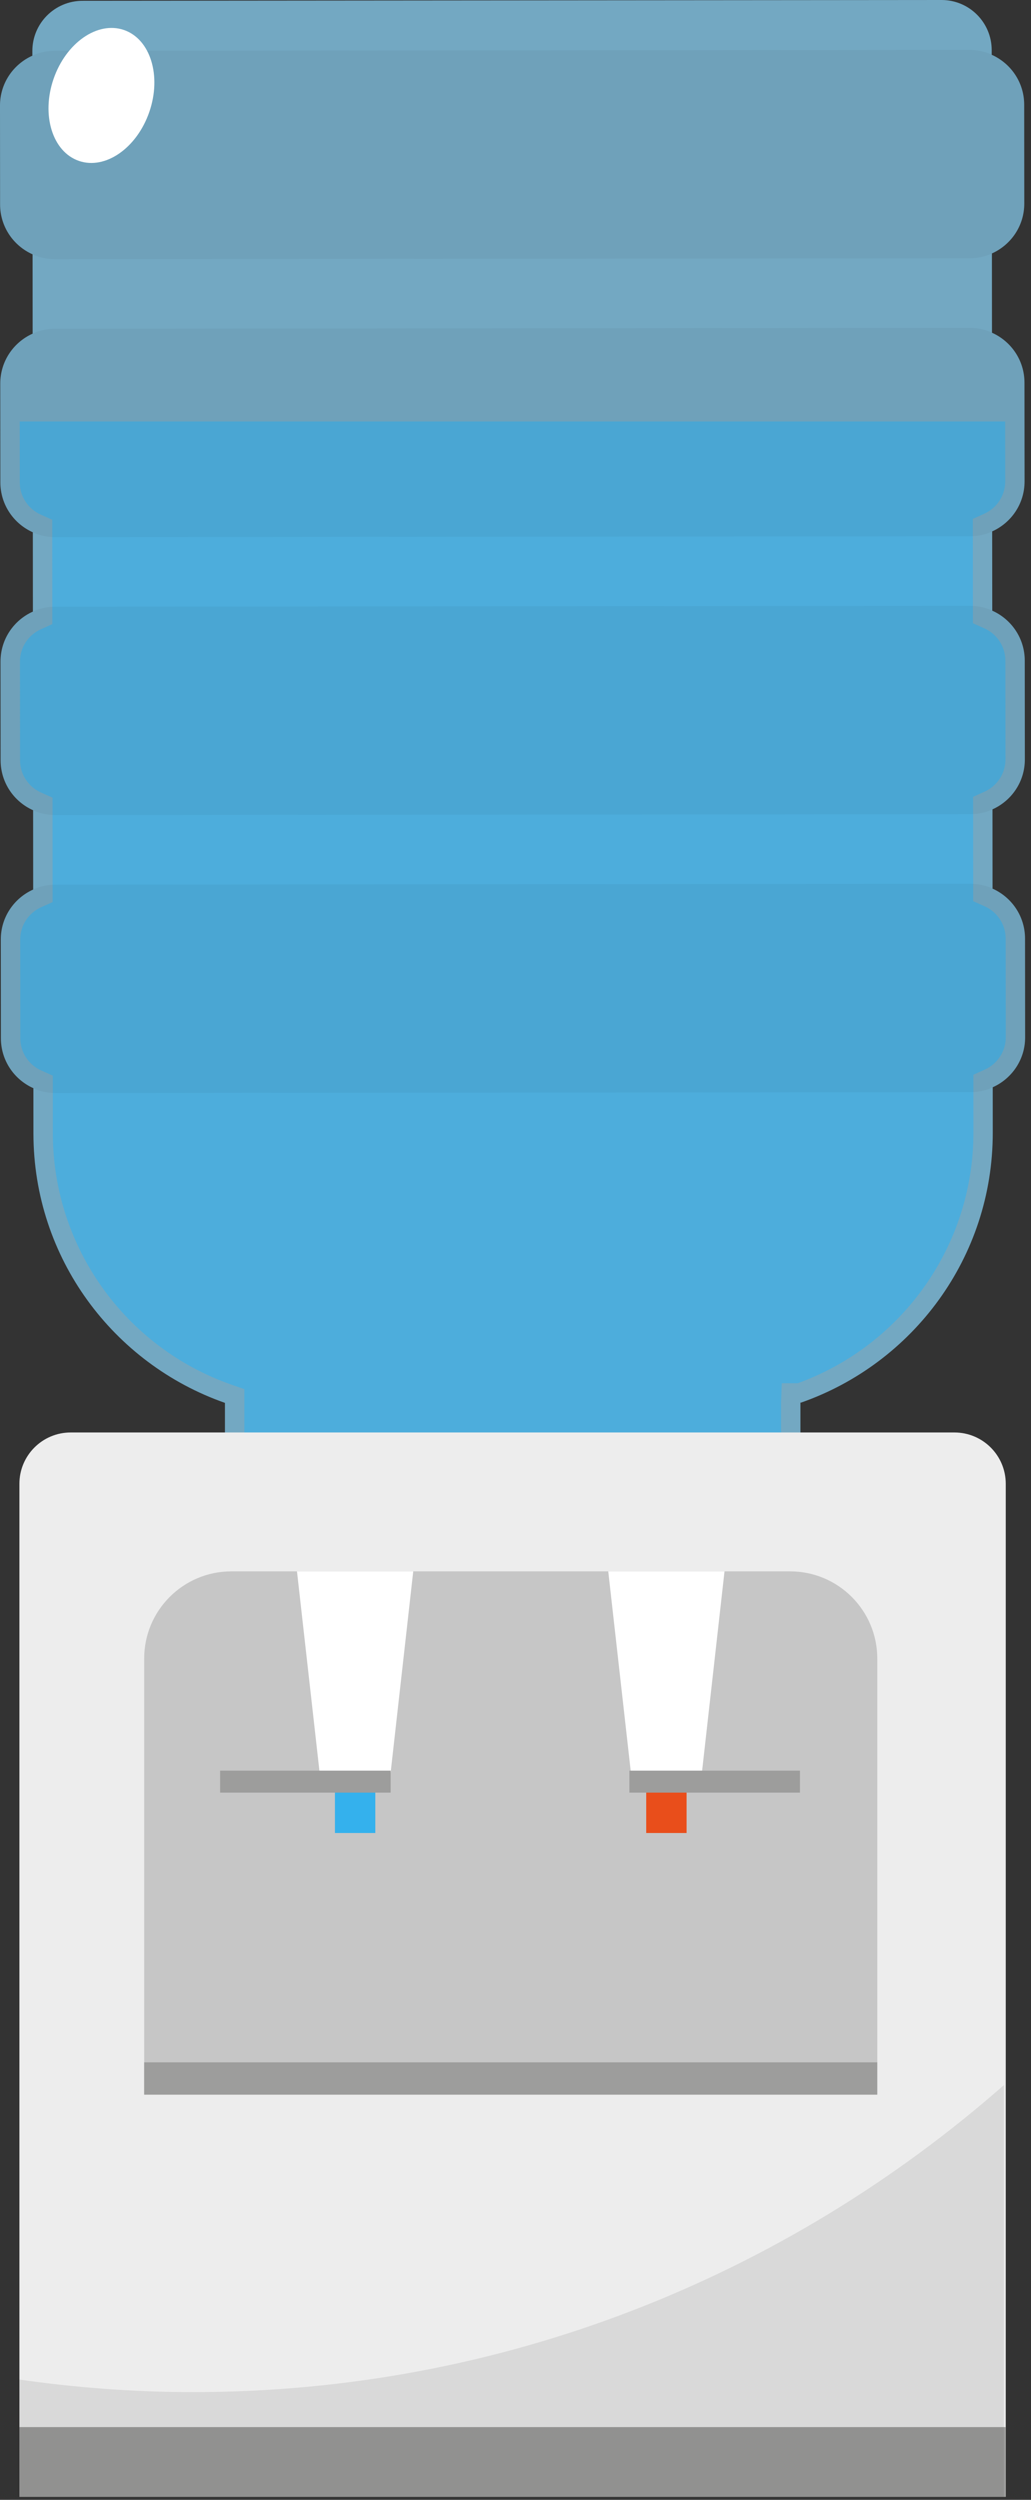 <svg width="33" height="80" viewBox="0 0 33 80" fill="none" xmlns="http://www.w3.org/2000/svg">
<rect x="0" y="0" width="33" height="80" fill="#333333" stroke="none"/>
<path opacity="0.7" d="M32.812 33.198L32.809 30.034C32.808 29.321 32.381 28.711 31.769 28.438L31.767 25.901C32.378 25.627 32.804 25.016 32.803 24.303L32.8 21.139C32.799 20.426 32.372 19.816 31.76 19.543L31.757 17.006C32.368 16.732 32.794 16.121 32.794 15.408L32.791 12.244C32.79 11.531 32.363 10.921 31.751 10.648L31.749 8.111C32.36 7.837 32.786 7.226 32.785 6.513L32.782 3.349C32.781 2.636 32.354 2.026 31.742 1.753V1.603C31.741 0.717 31.022 -0.001 30.136 1.04331e-06L2.639 0.026C1.753 0.027 1.035 0.746 1.036 1.632V1.782C0.425 2.056 -0.001 2.667 1.75678e-06 3.38L0.003 6.544C0.004 7.257 0.431 7.867 1.043 8.14L1.045 10.677C0.434 10.951 0.008 11.562 0.009 12.275L0.012 15.439C0.013 16.152 0.44 16.762 1.051 17.035L1.053 19.572C0.442 19.846 0.016 20.457 0.017 21.17L0.02 24.334C0.021 25.047 0.448 25.657 1.06 25.93L1.062 28.467C0.451 28.741 0.025 29.352 0.026 30.065L0.029 33.229C0.03 33.942 0.457 34.552 1.069 34.825L1.07 36.275C1.074 40.266 3.636 43.647 7.2 44.895V46.462H25.62V44.886H25.641C29.214 43.637 31.78 40.244 31.776 36.245L31.775 34.795C32.386 34.521 32.813 33.91 32.812 33.198Z" fill="#8FDAFF"/>
<path opacity="0.6" d="M31.517 29.004L31.15 28.84L31.147 25.5L31.513 25.335C31.921 25.152 32.184 24.747 32.183 24.303L32.18 21.14C32.18 20.697 31.916 20.291 31.507 20.109L31.141 19.945L31.138 16.605L31.505 16.44C31.912 16.257 32.175 15.852 32.175 15.408L32.173 13.489H0.631L0.633 15.439C0.633 15.882 0.897 16.287 1.305 16.469L1.672 16.633L1.675 19.973L1.309 20.138C0.902 20.321 0.638 20.726 0.639 21.17L0.642 24.333C0.642 24.776 0.906 25.181 1.314 25.363L1.681 25.527L1.684 28.868L1.318 29.033C0.91 29.216 0.647 29.621 0.647 30.065L0.65 33.229C0.65 33.672 0.914 34.077 1.323 34.259L1.69 34.423L1.691 36.275C1.695 39.885 3.991 43.115 7.406 44.311L7.821 44.456V45.842H25.001V44.886L25.022 44.266H25.535C28.905 43.042 31.161 39.832 31.157 36.246L31.156 34.394L31.522 34.229C31.93 34.045 32.193 33.641 32.192 33.198L32.189 30.034C32.189 29.591 31.925 29.186 31.517 29.004Z" fill="#34B1ED"/>
<path opacity="0.05" d="M1.776 28.311L31.054 28.283C32.022 28.282 32.807 29.066 32.808 30.034L32.811 33.198C32.812 34.166 32.028 34.951 31.06 34.952L1.782 34.98C0.814 34.981 0.029 34.197 0.028 33.229L0.025 30.065C0.024 29.098 0.808 28.312 1.776 28.311Z" fill="#1D1D1B"/>
<path opacity="0.05" d="M1.769 19.416L31.047 19.388C32.015 19.387 32.8 20.171 32.801 21.138L32.804 24.302C32.805 25.27 32.021 26.055 31.053 26.056L1.775 26.084C0.807 26.085 0.022 25.301 0.021 24.333L0.018 21.169C0.018 20.202 0.802 19.417 1.769 19.416Z" fill="#1D1D1B"/>
<path opacity="0.05" d="M1.761 10.521L31.039 10.493C32.007 10.492 32.792 11.276 32.793 12.244L32.796 15.408C32.797 16.376 32.013 17.161 31.045 17.162L1.767 17.19C0.799 17.191 0.014 16.407 0.013 15.44L0.01 12.276C0.009 11.307 0.793 10.522 1.761 10.521Z" fill="#1D1D1B"/>
<path opacity="0.05" d="M1.751 1.626L31.029 1.598C31.997 1.597 32.782 2.381 32.783 3.348L32.786 6.512C32.787 7.48 32.003 8.265 31.035 8.266L1.757 8.294C0.789 8.295 0.004 7.511 0.003 6.544L0 3.38C0 2.412 0.784 1.627 1.751 1.626Z" fill="#1D1D1B"/>
<path d="M32.191 79.902H0.621V47.485C0.621 46.578 1.356 45.842 2.263 45.842H30.549C31.456 45.842 32.192 46.577 32.192 47.485V79.902H32.191Z" fill="#EDEDED"/>
<path d="M28.079 67.033H4.615V53.078C4.615 51.537 5.864 50.287 7.406 50.287H25.289C26.83 50.287 28.08 51.537 28.08 53.078V67.033H28.079Z" fill="#C6C6C6"/>
<path d="M12.013 55.611H10.721V58.66H12.013V55.611Z" fill="#34B1ED"/>
<path d="M12.504 56.722H10.23L9.506 50.287H13.227L12.504 56.722Z" fill="white"/>
<path d="M21.976 55.611H20.684V58.66H21.976V55.611Z" fill="#E94E1B"/>
<path d="M22.467 56.722H20.193L19.469 50.287H23.19L22.467 56.722Z" fill="white"/>
<path d="M12.504 56.664H7.045V57.368H12.504V56.664Z" fill="#9D9D9C"/>
<path d="M25.605 56.664H20.146V57.368H25.605V56.664Z" fill="#9D9D9C"/>
<path d="M28.079 65.999H4.615V67.033H28.079V65.999Z" fill="#9D9D9C"/>
<path d="M32.191 77.672H0.621V79.902H32.191V77.672Z" fill="#9D9D9C"/>
<g opacity="0.1">
<path d="M6.178 76.553C4.271 76.553 2.397 76.408 0.562 76.143V77.672V79.902H32.133V77.672V66.728C25.165 72.846 16.099 76.553 6.178 76.553Z" fill="#1D1D1B"/>
</g>
<path d="M4.779 3.583C4.38 4.74 3.371 5.441 2.525 5.149C1.679 4.857 1.316 3.683 1.714 2.526C2.113 1.369 3.122 0.668 3.968 0.96C4.815 1.253 5.178 2.427 4.779 3.583Z" fill="white"/>
</svg>

